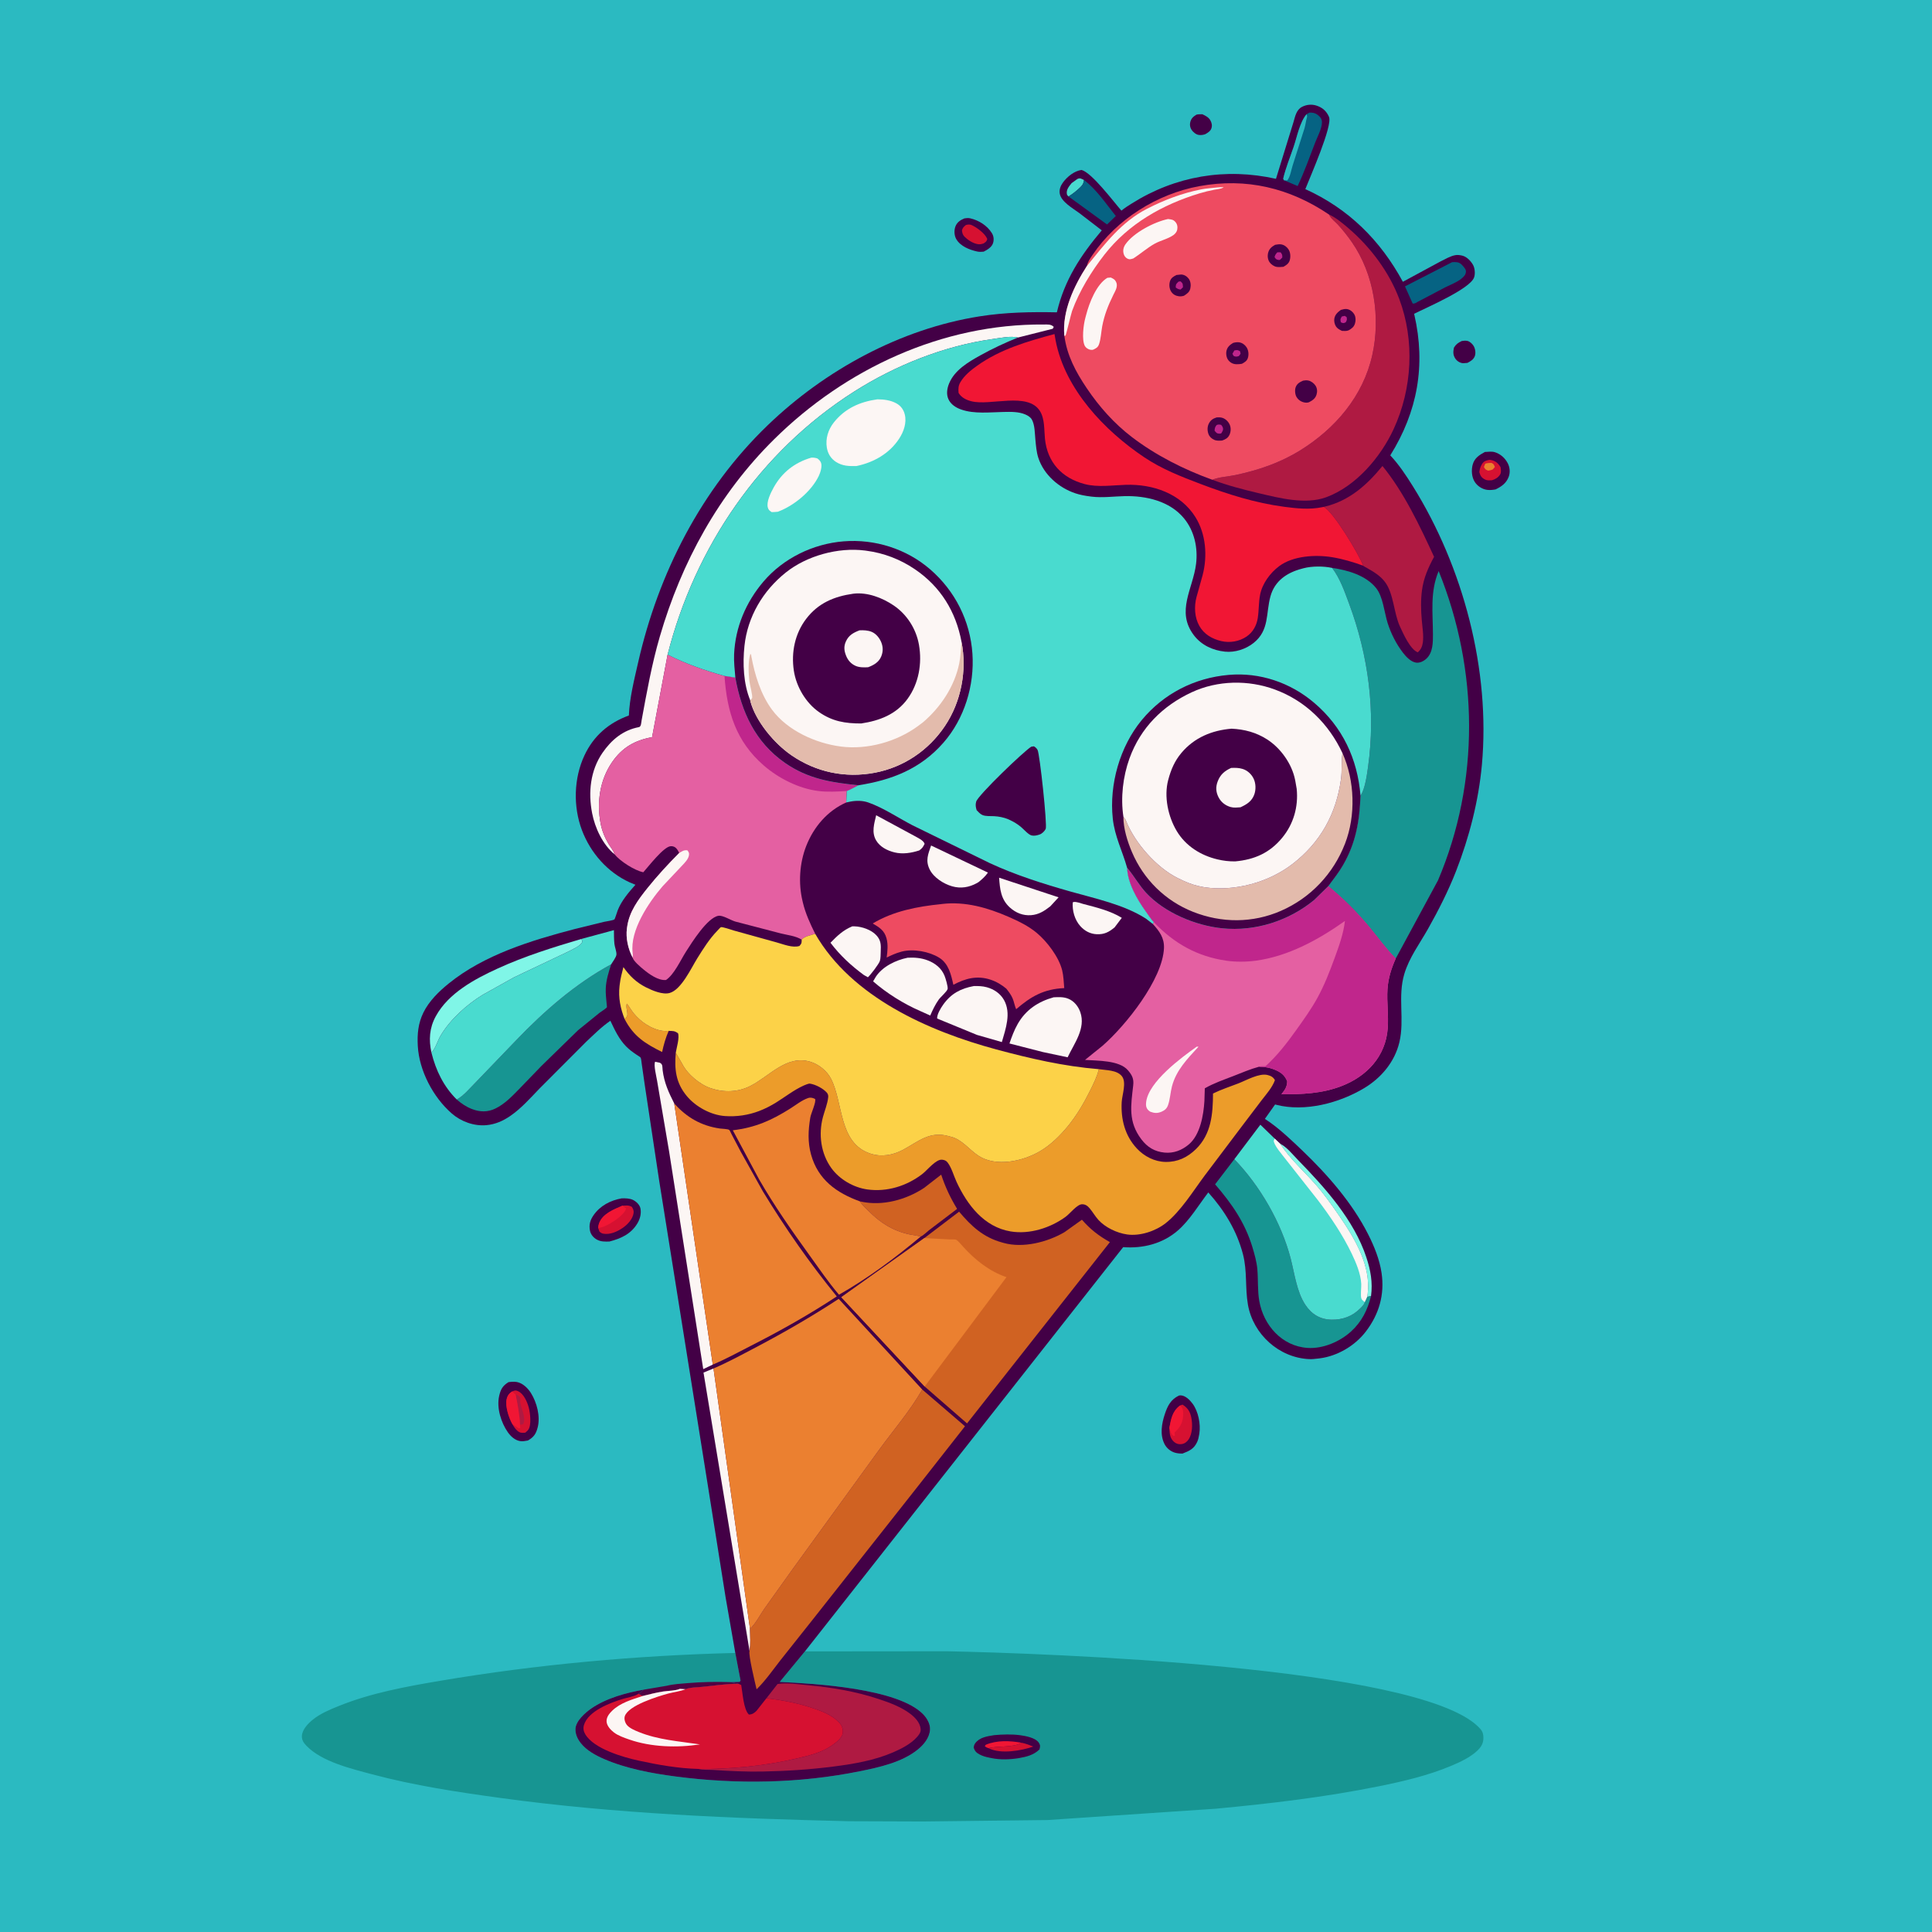 <svg version="1.1" xmlns="http://www.w3.org/2000/svg" style="display: block;" viewBox="0 0 2048 2048" width="1024" height="1024">
<path transform="translate(0,0)" fill="rgb(43,186,193)" d="M -0 -0 L 2048 0 L 2048 2048 L -0 2048 L -0 -0 z"/>
<path transform="translate(0,0)" fill="rgb(67,0,70)" d="M 1268.38 121.5 C 1270.35 121.033 1272.48 121.15 1274.5 121.093 C 1277.71 122.552 1281.19 124.282 1282.99 127.5 C 1284.53 130.255 1285.12 132.964 1284.15 136 C 1283.18 139.041 1280.12 140.893 1277.5 142.298 C 1275.27 143.088 1272.87 143.372 1270.5 142.99 C 1267.66 142.532 1264.54 139.857 1263.03 137.5 C 1261.52 135.134 1261.04 132.331 1261.7 129.609 C 1262.68 125.496 1264.87 123.58 1268.38 121.5 z"/>
<path transform="translate(0,0)" fill="rgb(67,0,70)" d="M 1549.49 361.5 C 1551.68 361.158 1553.28 360.931 1555.5 361.387 C 1558.08 361.919 1560.86 364.574 1562.14 366.781 C 1563.87 369.735 1564.58 374.307 1563.35 377.547 C 1561.96 381.217 1558.8 382.992 1555.5 384.687 L 1551 385.022 C 1547.64 384.841 1544.43 382.777 1542.62 379.995 C 1540.13 376.188 1540.35 372.755 1541.24 368.5 C 1543.52 364.799 1545.63 363.41 1549.49 361.5 z"/>
<path transform="translate(0,0)" fill="rgb(67,0,70)" d="M 1022.29 231.5 C 1024.57 231.145 1026.35 230.937 1028.62 231.464 C 1037.72 233.57 1046.56 239.195 1051.49 247.21 C 1053.4 250.303 1053.75 254.056 1052.72 257.545 C 1051.41 262.007 1046.62 264.778 1042.77 266.755 C 1040.46 266.988 1038.23 267.124 1035.93 266.629 C 1027.74 264.866 1018 261.052 1013.64 253.403 C 1011.51 249.673 1011.26 244.371 1012.68 240.348 C 1014.34 235.662 1017.93 233.349 1022.29 231.5 z"/>
<path transform="translate(0,0)" fill="rgb(214,17,49)" d="M 1023.91 238.5 C 1026.27 237.968 1027.98 237.663 1030.29 238.743 C 1035.75 241.294 1044.36 247.68 1046.56 253.361 C 1045.65 256.324 1045.09 256.34 1042.5 258.145 L 1039.7 258.841 C 1034.68 259.595 1028.47 256.038 1024.76 252.98 C 1021.34 250.153 1020.07 248.485 1019.73 244 C 1020.87 240.979 1021.39 240.57 1023.91 238.5 z"/>
<path transform="translate(0,0)" fill="rgb(67,0,70)" d="M 1574.04 479.09 C 1577.07 478.972 1581.33 478.395 1584.18 479.235 C 1590.47 481.082 1595.36 485.401 1598.35 491.196 C 1600.59 495.515 1601.01 501.03 1599.24 505.594 C 1596.61 512.341 1591.67 515.758 1585.38 518.796 C 1582.42 519.325 1579.51 519.66 1576.5 519.278 C 1571.25 518.614 1566.2 515.337 1563.33 510.901 C 1559.99 505.735 1559.53 498.319 1561.11 492.5 C 1562.99 485.588 1568.16 482.292 1574.04 479.09 z"/>
<path transform="translate(0,0)" fill="rgb(214,17,49)" d="M 1578.45 487.5 C 1579.29 487.482 1579.56 487.442 1580.5 487.623 C 1585.45 488.575 1588.12 491.065 1590.67 495.244 C 1590.99 497.826 1591.6 500.662 1590.17 503 C 1588.14 506.301 1585.07 507.994 1581.5 509.085 C 1579.24 509.201 1576.62 509.471 1574.53 508.45 C 1570.37 506.422 1569.47 504.667 1568.12 500.5 C 1568.57 497.237 1569.26 494.801 1570.98 491.951 C 1572.89 488.799 1575.12 488.268 1578.45 487.5 z"/>
<path transform="translate(0,0)" fill="rgb(235,128,48)" d="M 1574.48 491.5 C 1576.7 490.796 1578.69 490.776 1581 490.66 C 1583.58 491.964 1583.44 492.304 1584.61 495 L 1582.55 497.5 C 1580.84 498.372 1579.38 498.618 1577.5 498.899 C 1574.63 497.693 1574.53 497.699 1573.01 495 L 1574.48 491.5 z"/>
<path transform="translate(0,0)" fill="rgb(67,0,70)" d="M 658.959 1270.31 C 662.646 1270.14 667.655 1270.3 670.988 1271.95 C 674.469 1273.67 678.116 1277.06 678.905 1281 C 679.976 1286.35 678.471 1292.18 675.698 1296.78 C 668.845 1308.17 658.293 1312.89 645.987 1316.07 C 641.203 1316.18 636.976 1316.37 632.674 1314 C 629.14 1312.05 626.251 1308.7 625.421 1304.68 C 624.108 1298.33 625.59 1293.32 629.239 1288.1 C 636.277 1278.03 647.113 1272.45 658.959 1270.31 z"/>
<path transform="translate(0,0)" fill="rgb(214,17,49)" d="M 659.803 1278.09 C 663.831 1277.94 666.122 1277.36 669.729 1279.27 C 671.158 1281.35 672.028 1283.42 671.615 1286 C 670.592 1292.4 665.313 1298.06 660.157 1301.58 C 654.303 1305.58 646.929 1308.97 639.69 1307.78 C 637.821 1307.47 636.832 1306.68 635.413 1305.5 L 634.145 1301.9 C 634.147 1300.24 634.415 1298.57 634.967 1297 C 638.63 1286.59 650.523 1282.11 659.803 1278.09 z"/>
<path transform="translate(0,0)" fill="rgb(241,22,52)" d="M 659.803 1278.09 L 663.683 1281.06 C 662.154 1287.09 651.914 1293.96 646.778 1296.95 C 642.725 1299.32 638.735 1300.96 634.145 1301.9 C 634.147 1300.24 634.415 1298.57 634.967 1297 C 638.63 1286.59 650.523 1282.11 659.803 1278.09 z"/>
<path transform="translate(0,0)" fill="rgb(67,0,70)" d="M 1249.44 1479.5 C 1250.22 1479.28 1250.69 1479.1 1251.56 1479.14 C 1256.71 1479.34 1261.36 1484.15 1264.2 1487.97 C 1270.26 1496.12 1272.9 1509.57 1271.38 1519.51 L 1271.12 1521 C 1270.69 1523.7 1270.18 1526.06 1269.03 1528.57 C 1265.66 1535.92 1260.64 1538.1 1253.53 1540.84 C 1250.91 1540.92 1248.03 1540.63 1245.5 1539.91 C 1240.9 1538.61 1236.68 1535.11 1234.5 1530.88 C 1229.35 1520.92 1231.41 1509.06 1234.81 1498.88 C 1237.7 1490.19 1241.04 1483.66 1249.44 1479.5 z"/>
<path transform="translate(0,0)" fill="rgb(214,17,49)" d="M 1250.95 1489.85 L 1253.51 1488.94 C 1258.89 1492.33 1261.51 1496.18 1262.79 1502.5 C 1264.26 1509.75 1264.18 1519.81 1259.84 1526.03 C 1258.06 1528.59 1255.65 1530.39 1252.51 1530.8 C 1249.47 1531.2 1246.96 1530.54 1244.6 1528.51 C 1240.66 1525.13 1239.9 1520.65 1239.65 1515.71 L 1239.57 1513.5 C 1241.6 1503.89 1242.49 1496.2 1250.95 1489.85 z"/>
<path transform="translate(0,0)" fill="rgb(241,22,52)" d="M 1250.95 1489.85 C 1253.45 1492.15 1254.18 1494.35 1254.24 1497.77 C 1254.38 1506.21 1252.09 1511.78 1246.08 1517.56 L 1245.09 1518.5 L 1245.5 1521.8 L 1243.96 1522.15 C 1241.12 1519.99 1240.58 1516.76 1239.57 1513.5 C 1241.6 1503.89 1242.49 1496.2 1250.95 1489.85 z"/>
<path transform="translate(0,0)" fill="rgb(67,0,70)" d="M 539.023 1465.14 C 541.932 1464.73 545.091 1464.46 548 1465.01 C 554.125 1466.15 559.652 1471.6 562.81 1476.65 C 569.068 1486.66 572.938 1501.34 569.987 1513 C 568.206 1520.04 565.836 1523.38 559.599 1527 C 556.834 1527.48 553.916 1528.11 551.119 1527.59 C 545.778 1526.62 541.369 1522.58 538.348 1518.27 C 531.109 1507.94 526.344 1492.56 529.081 1480 C 530.644 1472.83 532.798 1468.94 539.023 1465.14 z"/>
<path transform="translate(0,0)" fill="rgb(214,17,49)" d="M 543.035 1475 C 545.76 1473.91 546.252 1473.49 549.099 1474.7 C 555.187 1477.31 558.989 1486.27 560.544 1492.27 C 562.058 1498.12 563.532 1510.46 560.054 1515.5 C 559.191 1516.75 557.944 1517.73 556.806 1518.7 C 553.06 1518.97 551.297 1519.17 548.229 1516.5 C 546.272 1514.8 544.453 1512.05 543.256 1509.76 C 539.41 1503.11 535.35 1490.68 537.114 1483.03 C 537.955 1479.38 539.834 1476.89 543.035 1475 z"/>
<path transform="translate(0,0)" fill="rgb(175,26,66)" d="M 546.586 1478.17 C 548.164 1478.87 550.356 1479.31 551.083 1480.95 C 552.015 1483.06 551.222 1484.41 551.516 1486.5 C 552.461 1493.19 557.577 1502.17 554.949 1508.93 L 554.5 1509.75 L 551.237 1510.32 C 550.815 1499.41 548.625 1488.87 546.586 1478.17 z"/>
<path transform="translate(0,0)" fill="rgb(241,22,52)" d="M 543.256 1509.76 C 539.41 1503.11 535.35 1490.68 537.114 1483.03 C 537.955 1479.38 539.834 1476.89 543.035 1475 C 543.672 1475.59 545.916 1478.08 546.586 1478.17 C 548.625 1488.87 550.815 1499.41 551.237 1510.32 L 551.5 1513.63 L 550.054 1514.19 L 543.256 1509.76 z"/>
<path transform="translate(0,0)" fill="rgb(23,149,146)" d="M 853.26 1750.54 L 1004.01 1750.4 C 1106.9 1752.55 1499.94 1766.04 1566.53 1829.94 C 1570.57 1833.82 1572.38 1836.17 1572.46 1841.99 C 1572.53 1847.33 1570.55 1851.29 1566.81 1855.01 C 1559.08 1862.69 1547.98 1867.81 1538 1871.98 C 1513.42 1882.27 1487.41 1888.31 1461.38 1893.57 C 1404.2 1905.12 1346.82 1911.84 1288.83 1917.31 L 1110.18 1929.33 L 978.059 1930.87 L 899.746 1930.59 C 776.632 1927.65 653.154 1922.71 531 1905.98 C 485.036 1899.68 439.113 1892.77 394.23 1880.77 C 372.121 1874.86 341.157 1867.47 324.967 1850.72 C 322.078 1847.73 319.811 1844.62 320.009 1840.27 C 320.327 1833.28 326.694 1826.84 331.788 1822.74 C 339.741 1816.34 349.875 1812.17 359.269 1808.37 C 393.279 1794.63 430.431 1787.83 466.483 1781.73 C 569.585 1764.29 674.93 1754.82 779.444 1752.19 L 785.005 1781.5 L 784 1782.83 L 774.404 1783.12 L 782.837 1784.85 C 769.773 1784.94 757.523 1786.78 744.566 1788.14 C 739.328 1788.69 731.358 1788.61 726.581 1790.65 L 720.753 1790.29 C 715.643 1792.38 708.48 1792.21 702.95 1793.07 C 695.608 1794.22 688.412 1796.05 681.206 1797.84 L 676.919 1795.4 C 679.036 1794.07 680.694 1792.85 682.501 1791.09 C 663.776 1794.36 642.427 1800.17 626.695 1811.13 C 620.308 1815.58 610.479 1824.19 610.03 1832.5 C 609.722 1838.21 612.212 1843.46 615.685 1847.84 C 621.776 1855.52 631.216 1860.69 640.099 1864.55 C 663.961 1874.92 690.946 1879.85 716.616 1883.21 C 781.205 1891.65 847.643 1890.52 911.541 1877.58 C 932.092 1873.42 955.906 1868.21 972.68 1854.76 C 979.167 1849.56 985.249 1842.28 985.87 1833.63 C 986.301 1827.63 982.706 1821.47 978.695 1817.3 C 951.928 1789.49 862.662 1784.63 826.565 1782.9 L 853.26 1750.54 z"/>
<path transform="translate(0,0)" fill="rgb(81,1,67)" d="M 706.814 1786.99 C 713.822 1785.2 721.571 1784.8 728.782 1784.19 C 744.046 1782.87 759.099 1782.61 774.404 1783.12 L 782.837 1784.85 C 769.773 1784.94 757.523 1786.78 744.566 1788.14 C 739.328 1788.69 731.358 1788.61 726.581 1790.65 L 720.753 1790.29 C 715.643 1792.38 708.48 1792.21 702.95 1793.07 C 695.608 1794.22 688.412 1796.05 681.206 1797.84 L 676.919 1795.4 C 679.036 1794.07 680.694 1792.85 682.501 1791.09 L 706.814 1786.99 z"/>
<path transform="translate(0,0)" fill="rgb(67,0,70)" d="M 1053.81 1839.33 C 1062.4 1838.51 1072.65 1838.21 1081.23 1839.37 C 1087.11 1840.17 1097.83 1842.05 1101.3 1847.5 C 1103.01 1850.2 1102.6 1851.53 1101.89 1854.5 C 1095.45 1860.54 1088.46 1862.16 1079.96 1863.71 C 1070.34 1865.21 1060.53 1865.59 1050.94 1863.65 L 1049 1863.25 C 1045.18 1862.49 1041.83 1861.63 1038.35 1859.78 C 1034.91 1857.95 1033.29 1856.18 1032.12 1852.5 C 1032.42 1850.73 1032.66 1849.44 1033.74 1847.96 C 1038.44 1841.54 1046.5 1840.56 1053.81 1839.33 z"/>
<path transform="translate(0,0)" fill="rgb(241,22,52)" d="M 1047.99 1853.09 C 1046.2 1852.68 1045.32 1852.15 1043.89 1851 L 1045.01 1849.5 C 1056.78 1844.59 1070.56 1845.17 1082.9 1847.4 C 1074.02 1852.76 1058.2 1850.43 1047.99 1853.09 z"/>
<path transform="translate(0,0)" fill="rgb(214,17,49)" d="M 1082.9 1847.4 C 1087.32 1848.28 1091.17 1849.74 1095.33 1851.43 C 1082.64 1855.84 1060.76 1859.64 1048.31 1853.28 L 1047.99 1853.09 C 1058.2 1850.43 1074.02 1852.76 1082.9 1847.4 z"/>
<path transform="translate(0,0)" fill="rgb(67,0,70)" d="M 779.444 1752.19 L 769.122 1693 L 750.432 1575.19 L 698.917 1252.61 L 683.32 1149.08 L 680.22 1127.42 C 679.979 1126.01 679.727 1122.31 679.121 1121.18 C 678.743 1120.47 675.303 1118.41 674.588 1117.93 C 670.682 1115.32 667.038 1112.64 663.732 1109.27 C 656.111 1101.49 651.617 1091.78 647.039 1082.05 C 637.736 1088.4 629.393 1096.81 621.196 1104.51 L 571.885 1153.93 C 562.104 1164.06 552.684 1174.83 541.028 1182.88 C 533.326 1188.2 525.134 1191.83 515.755 1192.71 C 502.514 1193.95 488.723 1188.94 478.785 1180.25 C 459.138 1163.07 444.354 1135.01 442.881 1108.77 C 442.178 1096.24 443.242 1084.72 448.824 1073.36 C 454.806 1061.18 465.188 1051.03 475.6 1042.6 C 513.264 1012.1 562.877 996.959 609.069 984.851 L 640.5 977.14 C 643.126 976.528 649.243 975.877 651.374 974.578 C 651.75 974.349 654.445 965.908 654.854 964.849 C 658.657 955.001 666.623 945.68 673.574 937.874 L 667.557 935.379 C 643.97 924.678 625.866 903.957 616.831 879.898 C 607.468 854.962 608.186 825.034 619.516 800.805 C 629.257 779.972 645.306 766.203 666.618 758.457 C 667.409 739.618 672.313 720.469 676.479 702.125 C 697.964 607.515 743.594 518.336 813.759 450.817 C 874.621 392.251 954.626 348.555 1038.55 335.329 C 1065.98 331.007 1092.64 330.538 1120.33 331.08 C 1128.36 296.797 1145.53 270.724 1167.94 244.189 L 1144.18 225.916 C 1137.42 220.856 1124.69 213.91 1123.33 204.956 C 1122.68 200.659 1124.44 196.575 1126.96 193.18 C 1131.44 187.164 1138.9 181.184 1146.5 180.151 C 1157.48 183.153 1180.2 213.52 1188.74 223.278 C 1192.14 220.45 1196.02 218.046 1199.75 215.696 C 1246.16 186.483 1299.25 177.609 1352.58 189.562 L 1371.09 129.594 C 1372.91 123.497 1374.06 116.488 1380.16 113.294 C 1384.87 110.832 1390.44 110.287 1395.5 111.932 C 1401.88 114.008 1406.07 117.687 1408.79 123.856 C 1412.89 133.125 1388.73 187.596 1383.71 200.461 C 1429.47 221.185 1463.34 254.792 1487.1 298.704 L 1527.15 277.054 C 1531.89 274.729 1537.6 271.344 1542.82 270.46 C 1545.2 270.058 1547.7 270.424 1550.03 270.969 C 1554.78 272.084 1559.02 276.559 1561.39 280.635 C 1563.44 284.143 1563.99 290.387 1562.56 294.191 C 1557.95 306.459 1512.57 325.796 1499.03 332.649 L 1499.26 333.654 C 1511.55 387.19 1502.64 436.408 1473.75 482.709 C 1482.9 492.396 1490.72 504.257 1497.75 515.522 C 1551.07 601.006 1580.08 710.31 1570.84 811 C 1567.33 849.207 1557.45 887.553 1543.54 923.261 C 1535.37 944.257 1524.78 965.095 1513.71 984.722 C 1504.91 1000.31 1493.93 1014.91 1488.7 1032.19 C 1481.34 1056.54 1489.14 1080.71 1483.39 1104.89 C 1478.46 1125.59 1464.25 1142.52 1446.25 1153.37 C 1419.87 1169.25 1383.38 1178.94 1352.93 1171.13 L 1351.66 1170.78 L 1340.84 1186.05 L 1346.36 1189.81 C 1358.54 1198.62 1369.75 1209.33 1380.6 1219.7 C 1407.41 1245.34 1433.61 1275.34 1450.4 1308.62 C 1456.84 1321.39 1462.42 1335.19 1464.52 1349.43 C 1467.89 1372.39 1461.86 1393.15 1447.88 1411.44 C 1436.37 1426.51 1417.81 1437.52 1398.93 1439.91 L 1397 1440.13 C 1393.94 1440.5 1390.93 1440.86 1387.84 1440.72 C 1355.91 1439.32 1328.4 1414.49 1322.87 1383.08 C 1319.73 1365.21 1322.28 1347.67 1317.61 1329.63 C 1311.13 1304.63 1297.97 1283.18 1280.84 1264.04 C 1270.73 1277.25 1261.21 1293.35 1248.71 1304.26 C 1232.55 1318.37 1211.67 1323.61 1190.62 1322.03 L 853.26 1750.54 L 826.565 1782.9 C 862.662 1784.63 951.928 1789.49 978.695 1817.3 C 982.706 1821.47 986.301 1827.63 985.87 1833.63 C 985.249 1842.28 979.167 1849.56 972.68 1854.76 C 955.906 1868.21 932.092 1873.42 911.541 1877.58 C 847.643 1890.52 781.205 1891.65 716.616 1883.21 C 690.946 1879.85 663.961 1874.92 640.099 1864.55 C 631.216 1860.69 621.776 1855.52 615.685 1847.84 C 612.212 1843.46 609.722 1838.21 610.03 1832.5 C 610.479 1824.19 620.308 1815.58 626.695 1811.13 C 642.427 1800.17 663.776 1794.36 682.501 1791.09 C 680.694 1792.85 679.036 1794.07 676.919 1795.4 L 681.206 1797.84 C 688.412 1796.05 695.608 1794.22 702.95 1793.07 C 708.48 1792.21 715.643 1792.38 720.753 1790.29 L 726.581 1790.65 C 731.358 1788.61 739.328 1788.69 744.566 1788.14 C 757.523 1786.78 769.773 1784.94 782.837 1784.85 L 774.404 1783.12 L 784 1782.83 L 785.005 1781.5 L 779.444 1752.19 z"/>
<path transform="translate(0,0)" fill="rgb(73,219,207)" d="M 1135.98 194.107 L 1141.99 189.769 C 1145.07 188.24 1146.35 189.564 1149.13 190.864 C 1148.46 194.976 1147.3 196.591 1144.23 199.359 C 1140.52 202.814 1137.05 205.606 1132.69 208.258 C 1131.82 207.346 1131.17 206.979 1130.93 205.661 C 1130.09 201.051 1133.3 197.449 1135.98 194.107 z"/>
<path transform="translate(0,0)" fill="rgb(128,246,231)" d="M 1356.98 1212.38 C 1364.23 1216.02 1370.44 1224.03 1376.16 1229.88 C 1404.71 1259.06 1435.41 1293.46 1448.37 1332.8 C 1452.94 1346.7 1455.25 1359.27 1453.34 1373.95 L 1449.26 1374.69 C 1454.73 1343.38 1436.09 1312.73 1418.96 1287.95 C 1411.31 1276.87 1403.51 1265.79 1394.6 1255.67 C 1382.46 1241.85 1367.67 1228.77 1357.6 1213.37 L 1356.98 1212.38 z"/>
<path transform="translate(0,0)" fill="rgb(236,156,42)" d="M 662.201 1080.41 C 664.534 1077.47 665.426 1077.35 664.971 1073.43 C 664.602 1070.26 663.381 1066.91 664.5 1063.87 C 667.144 1067.15 669.121 1070.89 671.788 1074.17 C 679.124 1083.16 690.752 1091.16 702.5 1092.73 C 704.631 1093.01 706.72 1092.94 708.852 1092.76 C 705.594 1100.09 703.581 1107.35 701.862 1115.17 C 683.861 1106.25 671.655 1098.53 662.201 1080.41 z"/>
<path transform="translate(0,0)" fill="rgb(6,99,131)" d="M 1149.13 190.864 C 1162.51 200.932 1172.36 216.011 1182.81 228.975 L 1173.5 237.968 L 1132.69 208.258 C 1137.05 205.606 1140.52 202.814 1144.23 199.359 C 1147.3 196.591 1148.46 194.976 1149.13 190.864 z"/>
<path transform="translate(0,0)" fill="rgb(252,246,244)" d="M 1137.18 956.5 L 1138.07 956.187 C 1140.93 955.608 1145.37 957.484 1148.26 958.236 C 1161.81 961.755 1177.19 965.505 1189.16 972.947 L 1181.54 983.041 C 1175.51 988.063 1170.61 990.649 1162.62 990.321 C 1155.73 990.039 1149.83 986.882 1145.24 981.792 C 1139.21 975.108 1136.48 965.328 1137.18 956.5 z"/>
<path transform="translate(0,0)" fill="rgb(252,246,244)" d="M 928.777 864.201 L 969.299 886.081 C 972.608 887.977 979.089 890.81 980.105 894.5 C 978.549 897.839 977.449 899.371 974.421 901.5 C 965.987 904.222 956.915 905.699 948.227 903.575 C 940.642 901.721 932.737 897.776 928.68 890.792 C 923.706 882.23 926.677 873.133 928.777 864.201 z"/>
<path transform="translate(0,0)" fill="rgb(6,99,131)" d="M 1539.31 277.918 C 1541.14 277.799 1542.88 277.749 1544.7 278.008 C 1548.25 278.513 1550.63 281.584 1552.64 284.304 C 1553.95 286.08 1554.22 287.35 1553.73 289.474 C 1553.2 291.733 1551.49 293.383 1549.81 294.858 C 1545.04 299.02 1537.47 301.834 1531.75 304.708 L 1502.73 319.996 C 1500.81 321.192 1499.81 321.931 1497.5 321.791 L 1489.35 303.588 L 1539.31 277.918 z"/>
<path transform="translate(0,0)" fill="rgb(252,246,244)" d="M 1059.09 930.405 L 1122.15 951.198 L 1113.33 960.777 C 1107.1 965.64 1101.13 969.532 1092.97 970.133 C 1084.46 970.761 1076.88 967.725 1070.57 962.051 C 1060.91 953.368 1059.97 942.495 1059.09 930.405 z"/>
<path transform="translate(0,0)" fill="rgb(6,99,131)" d="M 1385.01 121.087 L 1388.01 119.37 C 1392.77 119.272 1395.45 120.193 1398.87 123.646 C 1400.69 125.489 1401.35 127.274 1401.32 129.844 C 1401.24 136.431 1396.41 145.209 1394.03 151.416 C 1388.12 166.82 1382.63 182.28 1375.57 197.216 L 1361.04 191.073 L 1360.23 189.419 C 1362.88 178.072 1367.66 166.449 1371.41 155.372 C 1374.98 144.815 1377.77 129.592 1385.01 121.087 z"/>
<path transform="translate(0,0)" fill="rgb(43,186,193)" d="M 1385.01 121.087 C 1385.45 122.512 1385.86 122.973 1385.43 124.419 C 1384.3 128.164 1383.96 132.106 1382.84 135.894 L 1370.2 175.568 C 1368.72 180.244 1367.62 187.794 1364.49 191.319 L 1361.04 191.073 L 1360.23 189.419 C 1362.88 178.072 1367.66 166.449 1371.41 155.372 C 1374.98 144.815 1377.77 129.592 1385.01 121.087 z"/>
<path transform="translate(0,0)" fill="rgb(252,246,244)" d="M 987.007 896.273 L 1047.26 924.977 C 1044.46 929.002 1041.27 931.798 1037.55 934.9 L 1035.68 936.061 C 1027.34 940.65 1018.48 942.167 1009.25 939.515 C 1000.22 936.916 989.783 930.3 985.5 921.686 C 980.83 912.294 983.807 905.425 987.007 896.273 z"/>
<path transform="translate(0,0)" fill="rgb(252,246,244)" d="M 903.42 981.965 L 905.741 981.96 C 913.618 982.168 923.463 985.516 928.945 991.395 C 933.977 996.794 933.914 1001.67 933.592 1008.94 C 933.465 1011.81 933.566 1015.82 932.73 1018.56 C 931.726 1021.84 922.964 1033.28 920 1035.95 L 915.75 1033.56 C 902.127 1023.53 890.591 1012.88 880.338 999.361 C 887.675 991.861 893.619 986.057 903.42 981.965 z"/>
<path transform="translate(0,0)" fill="rgb(252,246,244)" d="M 794.558 1750.09 L 745.742 1454.99 L 756.331 1450.65 L 795.026 1726.7 C 795.093 1734.26 795.877 1742.67 794.558 1750.09 z"/>
<path transform="translate(0,0)" fill="rgb(128,246,231)" d="M 457.349 1115.86 C 454.412 1102.17 455.107 1089.81 461.948 1077.28 C 475.371 1052.7 503.196 1037.81 527.665 1026.62 C 556.309 1013.53 586.104 1004.26 616.241 995.324 C 616.752 996.556 617.703 997.637 617.036 998.939 C 614.888 1003.13 605.701 1006.93 601.5 1009.15 L 544.924 1035.98 L 511.548 1054.61 C 494.636 1065 477.428 1080.49 467.184 1097.61 C 463.554 1103.68 462.17 1110.63 457.349 1115.86 z"/>
<path transform="translate(0,0)" fill="rgb(252,246,244)" d="M 962.099 1015.23 C 969.51 1014.83 976.498 1015.38 983.5 1018.07 C 991.393 1021.09 997.964 1026.31 1001.22 1034.24 C 1002.25 1036.74 1005.15 1046.13 1004.49 1048.45 C 1003.68 1051.24 997.145 1056.71 995.032 1059.7 C 991.301 1064.97 988.66 1070.61 986.089 1076.51 L 975.622 1071.79 C 958.179 1064.26 939.864 1052.81 925.539 1040.28 L 928.302 1035.57 C 935.398 1024.58 949.606 1017.76 962.099 1015.23 z"/>
<path transform="translate(0,0)" fill="rgb(252,246,244)" d="M 1032.34 1045.25 C 1037.08 1045.19 1041.56 1045.26 1046.18 1046.55 C 1053.78 1048.68 1060.46 1053.18 1064.34 1060.17 C 1072.08 1074.14 1066.04 1090.52 1062.02 1104.64 L 1035.63 1097.05 L 993.401 1079.68 C 993.145 1075.26 997.229 1068.62 999.813 1064.98 C 1008.2 1053.19 1018.37 1047.83 1032.34 1045.25 z"/>
<path transform="translate(0,0)" fill="rgb(208,98,34)" d="M 911.431 1273.46 L 912.831 1273.78 C 935.506 1278.68 960.464 1271.86 979.522 1259.26 L 997.705 1245.17 C 1002.1 1258.44 1007.33 1269.51 1014.57 1281.48 L 984.829 1304.07 C 982.901 1305.54 978.231 1310.16 976.17 1310.66 L 963.967 1308.48 C 946.51 1304.68 933.538 1296.46 921.033 1283.98 C 917.575 1280.52 914.097 1277.61 911.431 1273.46 z"/>
<path transform="translate(0,0)" fill="rgb(252,246,244)" d="M 1116.88 1057.18 C 1122.25 1056.92 1127.44 1056.64 1132.53 1058.73 C 1138.66 1061.25 1143.06 1066.81 1145.18 1072.96 C 1151.13 1090.2 1138.7 1106.07 1131.73 1120.77 L 1105.43 1115.2 L 1070.06 1106.12 C 1072.52 1098.98 1075.1 1091.95 1078.86 1085.36 C 1087.43 1070.39 1100.51 1061.74 1116.88 1057.18 z"/>
<path transform="translate(0,0)" fill="rgb(252,246,244)" d="M 755.585 1446.53 L 745.46 1451.34 L 709.304 1220.72 L 696.527 1145.55 C 695.843 1141.23 692.67 1128.94 694.466 1125.5 L 699.305 1126.5 C 702.817 1128.01 702.011 1131.12 702.427 1134.48 C 704.073 1147.76 708.774 1157.97 714.735 1169.75 L 755.585 1446.53 z"/>
<path transform="translate(0,0)" fill="rgb(23,149,146)" d="M 484.166 1165.54 C 491.547 1161.55 498.009 1153.58 503.943 1147.64 L 547.47 1102.39 C 577.02 1071.58 610.186 1042.62 647.875 1022.2 C 645.16 1030.65 642.525 1038.84 642.138 1047.79 C 641.911 1053.04 642.577 1058.44 643.03 1063.67 C 643.071 1064.15 643.475 1067.49 643.391 1067.66 C 642.82 1068.83 636.847 1072.61 635.554 1073.6 L 612.839 1092.01 L 573.973 1129.91 L 550.236 1154.5 C 542.638 1162.26 535.042 1170.27 525.142 1175.09 C 516.979 1179.07 508.898 1178.88 500.5 1175.71 C 494.145 1173.3 489.315 1169.93 484.166 1165.54 z"/>
<path transform="translate(0,0)" fill="rgb(175,26,66)" d="M 812.467 1800.18 L 824.251 1785.12 C 834.453 1783.63 844.806 1785.29 855 1786.24 C 881.86 1788.76 905.998 1792.66 931.724 1801.15 C 943.002 1804.86 954.993 1809.32 964.575 1816.44 C 969.86 1820.36 975.36 1826.02 975.947 1832.93 C 976.241 1836.39 974.004 1839.18 971.805 1841.61 C 965.319 1848.77 955.49 1853.76 946.775 1857.53 C 927.052 1866.08 905.204 1869.81 883.992 1872.54 C 858.82 1875.78 833.682 1877.39 808.312 1877.89 C 790.607 1878.24 773.274 1877.32 755.611 1876.2 C 750.675 1875.89 745.258 1876.37 740.464 1875.14 C 775.027 1875.49 811.415 1871.83 845.091 1863.92 C 857.463 1861.01 870.533 1857.95 881.172 1850.68 C 885.588 1847.66 892.602 1842.76 893.37 1837 C 893.773 1833.97 893.038 1830.44 891.177 1828 C 884.754 1819.57 874.226 1815.12 864.5 1811.68 C 847.308 1805.59 830.516 1802.41 812.467 1800.18 z"/>
<path transform="translate(0,0)" fill="rgb(23,149,146)" d="M 1453.34 1373.95 C 1449.61 1388.66 1443.58 1401 1432.21 1411.38 C 1420.29 1422.26 1402.35 1429.95 1386.08 1428.85 C 1358.89 1427.02 1339.4 1404.89 1334.88 1379.07 C 1332.97 1368.18 1333.79 1356.55 1332.84 1345.5 C 1332.16 1337.7 1329.91 1329.64 1327.65 1322.16 C 1319.68 1295.86 1305.85 1276.09 1288.06 1255.41 L 1308.44 1228.82 C 1335.61 1256.88 1358.21 1295.94 1368.12 1333.91 C 1372.31 1349.96 1374.47 1369.18 1383.74 1383.17 C 1390.34 1393.14 1399.43 1398.7 1411.5 1398.91 C 1423.31 1399.11 1433.83 1395.29 1442.09 1386.74 C 1444.04 1384.73 1446.08 1383.06 1446.7 1380.31 L 1449.26 1374.69 L 1453.34 1373.95 z"/>
<path transform="translate(0,0)" fill="rgb(175,26,66)" d="M 1403.19 537.301 L 1404.32 537.041 C 1430.33 530.831 1449.02 514.135 1465.46 493.976 C 1488.27 521.846 1505.14 557.655 1520.18 590.264 C 1514 601.644 1509.08 612.724 1507.37 625.656 C 1505.94 636.54 1506.23 646.697 1507.16 657.594 C 1507.8 665.055 1509.31 673.746 1508.25 681.15 C 1507.63 685.459 1506.14 688.592 1502.94 691.5 C 1494.9 688.499 1487.41 671.532 1484.02 664.161 C 1477.31 649.589 1477.47 629.078 1467.98 616.708 C 1462.96 610.165 1456.19 606.164 1449.15 602.159 C 1448.5 601.788 1445.08 600.044 1445.02 599.636 C 1440.5 587.448 1413.06 541.9 1403.19 537.301 z"/>
<path transform="translate(0,0)" fill="rgb(252,246,244)" d="M 651.42 905.577 C 638.873 895.306 630.714 877.658 627.671 862 C 623.397 840.015 625.744 816.814 638.658 798.023 C 648.117 784.258 660.564 773.878 677.336 770.771 C 679.72 770.329 679.741 765.71 680.13 763.601 C 685.615 733.809 690.916 704.043 699.4 674.906 C 722.453 595.738 761.823 523.773 820.597 465.663 C 896.236 390.878 999.036 343.098 1106.49 343.991 C 1110.55 344.025 1114.11 343.518 1117.03 346.5 L 1115.97 348.5 L 1079.18 357.779 C 1070.87 355.95 1061.11 358.161 1052.74 359.323 C 1000.97 366.508 949.127 387.269 905.132 415.281 C 805.54 478.691 736.663 579.992 707.686 693.931 L 691.229 781.415 C 672.806 784.828 659.612 792.311 648.827 807.939 C 635.83 826.774 632.452 850.476 636.638 872.758 C 638.095 880.518 641.033 887.734 645.035 894.527 C 647.01 897.879 650.651 901.916 651.42 905.577 z"/>
<path transform="translate(0,0)" fill="rgb(73,219,207)" d="M 616.241 995.324 L 650.792 985.984 C 650.851 990.789 650.799 995.721 651.3 1000.5 C 651.657 1003.9 653.689 1008.71 653.446 1011.92 C 653.238 1014.65 649.351 1019.73 647.875 1022.2 C 610.186 1042.62 577.02 1071.58 547.47 1102.39 L 503.943 1147.64 C 498.009 1153.58 491.547 1161.55 484.166 1165.54 C 470.195 1151.64 462.098 1134.85 457.349 1115.86 C 462.17 1110.63 463.554 1103.68 467.184 1097.61 C 477.428 1080.49 494.636 1065 511.548 1054.61 L 544.924 1035.98 L 601.5 1009.15 C 605.701 1006.93 614.888 1003.13 617.036 998.939 C 617.703 997.637 616.752 996.556 616.241 995.324 z"/>
<path transform="translate(0,0)" fill="rgb(238,75,97)" d="M 997.599 958.404 L 998.685 958.238 C 1023.2 955.389 1046.82 962.152 1068.98 971.822 C 1079.51 976.419 1089.94 981.414 1098.84 988.788 C 1109.89 997.941 1122.36 1014.33 1125.91 1028.45 C 1127.41 1034.43 1127.59 1041.27 1128.14 1047.43 C 1106.77 1048.36 1093.01 1056.1 1077.16 1069.81 C 1075.52 1066.15 1074.99 1062.04 1073.4 1058.32 C 1071.77 1054.48 1069.28 1051.26 1066.73 1048.01 C 1061.57 1043.77 1056.32 1040.58 1049.95 1038.49 C 1035.64 1033.77 1023.36 1037.16 1010.6 1043.91 C 1008.2 1033.14 1005.62 1021.43 995.5 1015.16 C 984.95 1008.62 968.231 1005.57 956.154 1008.65 L 955 1008.97 C 949.6 1010.42 944.901 1012.59 939.907 1015.03 C 940.782 1008.17 941.559 1001.57 939.758 994.747 C 937.535 986.328 932.178 983.102 925.16 978.908 C 946.953 965.776 972.636 960.902 997.599 958.404 z"/>
<path transform="translate(0,0)" fill="rgb(73,219,207)" d="M 1308.44 1228.82 L 1336.03 1192.23 L 1351.23 1206.97 L 1356.98 1212.38 L 1357.6 1213.37 C 1367.67 1228.77 1382.46 1241.85 1394.6 1255.67 C 1403.51 1265.79 1411.31 1276.87 1418.96 1287.95 C 1436.09 1312.73 1454.73 1343.38 1449.26 1374.69 L 1446.7 1380.31 C 1446.08 1383.06 1444.04 1384.73 1442.09 1386.74 C 1433.83 1395.29 1423.31 1399.11 1411.5 1398.91 C 1399.43 1398.7 1390.34 1393.14 1383.74 1383.17 C 1374.47 1369.18 1372.31 1349.96 1368.12 1333.91 C 1358.21 1295.94 1335.61 1256.88 1308.44 1228.82 z"/>
<path transform="translate(0,0)" fill="rgb(252,246,244)" d="M 1351.23 1206.97 L 1356.98 1212.38 L 1357.6 1213.37 C 1367.67 1228.77 1382.46 1241.85 1394.6 1255.67 C 1403.51 1265.79 1411.31 1276.87 1418.96 1287.95 C 1436.09 1312.73 1454.73 1343.38 1449.26 1374.69 L 1446.7 1380.31 C 1445.59 1379.47 1443.61 1377.89 1443.12 1376.5 C 1442 1373.38 1443.16 1364.85 1442.97 1361 C 1442.42 1350.16 1437.56 1338.73 1432.95 1329.06 C 1423.44 1309.16 1410.26 1289.64 1396.94 1272.11 L 1361.45 1227.06 C 1357.94 1222.41 1352.47 1216.35 1350.52 1210.86 C 1349.84 1208.94 1350.43 1208.74 1351.23 1206.97 z"/>
<path transform="translate(0,0)" fill="rgb(175,26,66)" d="M 1408.83 227.427 C 1416.52 230.9 1423.32 236.723 1429.69 242.186 C 1452.79 261.983 1472.55 288.365 1483.27 316.934 C 1499.85 361.117 1497.02 412.131 1477.36 454.76 C 1463.57 484.65 1437.3 515.617 1405.65 527.147 C 1383.92 535.067 1356.51 528.036 1334.69 522.894 C 1317.93 518.947 1301.26 514.632 1285.13 508.573 C 1292.2 505.601 1301.82 505.237 1309.42 503.611 C 1334 498.356 1356.69 490.747 1378.19 477.436 C 1415.48 454.343 1444.92 419.943 1454.65 376.5 C 1463.62 336.501 1456.64 290.622 1432.99 256.613 C 1428.45 250.072 1423.44 243.831 1418.07 237.939 C 1415.36 234.956 1411.89 232.679 1409.81 229.178 L 1408.83 227.427 z"/>
<path transform="translate(0,0)" fill="rgb(235,128,48)" d="M 976.17 1310.66 C 949.44 1333.13 919.747 1355.18 889.362 1372.46 C 878.029 1359.1 867.9 1344.25 857.651 1330.03 C 838.917 1304.04 820.736 1278.08 804.733 1250.27 L 776.804 1198.15 C 800.787 1195.24 817.751 1187.72 838.045 1174.89 C 843.775 1171.27 850.056 1166.21 856.5 1164.02 C 859.395 1163.04 861.381 1163.73 864.018 1164.93 C 865.415 1168.3 859.732 1179.93 858.936 1184.71 C 856.722 1198.03 856.108 1210.75 859.753 1223.9 C 867.092 1250.38 886.654 1264.52 911.431 1273.46 C 914.097 1277.61 917.575 1280.52 921.033 1283.98 C 933.538 1296.46 946.51 1304.68 963.967 1308.48 L 976.17 1310.66 z"/>
<path transform="translate(0,0)" fill="rgb(214,17,49)" d="M 782.837 1784.85 L 785.716 1786.2 C 787.166 1794.05 788.113 1812.01 793.841 1817.5 C 797.308 1817.42 799.515 1816 801.995 1813.49 L 812.467 1800.18 C 830.516 1802.41 847.308 1805.59 864.5 1811.68 C 874.226 1815.12 884.754 1819.57 891.177 1828 C 893.038 1830.44 893.773 1833.97 893.37 1837 C 892.602 1842.76 885.588 1847.66 881.172 1850.68 C 870.533 1857.95 857.463 1861.01 845.091 1863.92 C 811.415 1871.83 775.027 1875.49 740.464 1875.14 C 719.194 1874.61 697.968 1870.87 677.223 1866.37 C 660.336 1862.71 629.621 1853.82 620.465 1838.45 C 618.651 1835.41 617.995 1832.27 618.975 1828.8 C 623.238 1813.75 647.116 1804.89 660.459 1800.86 C 665.185 1799.43 671.474 1798.57 675.674 1796.16 L 676.919 1795.4 L 681.206 1797.84 C 688.412 1796.05 695.608 1794.22 702.95 1793.07 C 708.48 1792.21 715.643 1792.38 720.753 1790.29 L 726.581 1790.65 C 731.358 1788.61 739.328 1788.69 744.566 1788.14 C 757.523 1786.78 769.773 1784.94 782.837 1784.85 z"/>
<path transform="translate(0,0)" fill="rgb(252,246,244)" d="M 720.753 1790.29 L 726.581 1790.65 C 721.122 1792.94 714.403 1793.62 708.609 1795.18 C 697.87 1798.06 666.031 1807.7 662.313 1819.26 C 661.357 1822.23 662.64 1826.21 664.5 1828.52 C 667.23 1831.9 672.992 1834.32 677 1835.95 C 697.693 1844.38 720.137 1845.84 741.999 1849.13 C 717.978 1852.87 690.066 1852.04 666.994 1843.95 C 661.727 1842.11 655.378 1839.94 650.919 1836.57 C 647.441 1833.94 643.315 1829.6 643.005 1825 C 642.697 1820.43 645.693 1816.6 648.764 1813.59 C 657.473 1805.04 669.904 1801.57 681.206 1797.84 C 688.412 1796.05 695.608 1794.22 702.95 1793.07 C 708.48 1792.21 715.643 1792.38 720.753 1790.29 z"/>
<path transform="translate(0,0)" fill="rgb(208,98,34)" d="M 977.644 1472.98 L 1022.92 1511.91 L 971.345 1577.63 L 862.526 1715.55 L 827.05 1760.24 C 819.078 1770.47 811.322 1781.68 802.016 1790.73 C 800.582 1784.49 793.058 1753.82 794.558 1750.09 C 795.877 1742.67 795.093 1734.26 795.026 1726.7 C 801.035 1721.2 805.612 1711.98 810.314 1705.24 L 840.208 1663.36 L 931.558 1537.33 C 946.813 1516.35 964.835 1495.48 977.644 1472.98 z"/>
<path transform="translate(0,0)" fill="rgb(235,128,48)" d="M 714.735 1169.75 C 727.927 1184.53 743.326 1193.43 763.145 1196.28 C 765.152 1196.57 771.608 1196.7 773.032 1197.77 C 773.615 1198.21 775.17 1201.73 775.604 1202.54 L 785.164 1220.75 L 808.676 1262.91 C 832.241 1301.71 858.351 1339.06 887.035 1374.26 C 857.656 1393.56 827.592 1410.5 796.295 1426.44 C 782.868 1433.28 769.468 1440.68 755.585 1446.53 L 714.735 1169.75 z"/>
<path transform="translate(0,0)" fill="rgb(241,22,52)" d="M 1445.02 599.636 C 1434.36 595.768 1423.33 592.496 1412.13 590.654 C 1394.57 587.766 1370.74 589.117 1356 600.117 C 1346.38 607.301 1338.01 618.662 1335.72 630.604 C 1334.17 638.667 1334.55 647.14 1333.26 655.275 C 1332.02 663.143 1328.08 670.252 1321.39 674.779 C 1313.59 680.063 1303.64 681.699 1294.53 679.552 C 1284.93 677.291 1276.43 672.404 1271.43 663.632 C 1266.25 654.539 1265.7 642.891 1268.36 632.873 L 1274.85 609.631 C 1280.06 589.429 1278.45 566.226 1267.22 548.188 C 1251.52 522.962 1221.96 513.051 1193.5 513.912 C 1179.3 514.341 1163.7 516.807 1149.81 513.14 C 1125.56 506.733 1110.23 490.117 1107.69 465 C 1106.74 455.548 1107.59 444.155 1102.42 435.798 C 1089.6 415.076 1049.62 430.545 1029.67 425.339 C 1024.19 423.91 1019.09 421.485 1016.14 416.5 C 1015.79 412.183 1015.79 409.063 1018 405.233 C 1022.22 397.95 1029.32 392.299 1036.07 387.5 C 1060.45 370.169 1089.32 361.768 1117.81 354.112 L 1119.01 361 C 1128.9 412.513 1170.77 456.503 1213.03 484.797 C 1231.61 497.231 1251.62 505.041 1272.38 512.925 C 1301.49 523.983 1330.53 533.169 1361.5 537.263 C 1374.8 539.021 1388.24 540.396 1401.51 537.657 L 1403.19 537.301 C 1413.06 541.9 1440.5 587.448 1445.02 599.636 z"/>
<path transform="translate(0,0)" fill="rgb(208,98,34)" d="M 979.877 1312.41 L 1016.69 1284.42 C 1029.58 1299.75 1042.2 1311.49 1062 1317.02 L 1063.85 1317.55 C 1084.5 1323.35 1110.32 1316.73 1128.33 1306.19 L 1146.89 1292.95 C 1155.91 1303.31 1164.66 1309.98 1176.54 1316.7 L 1025.1 1508.87 L 980.2 1469.76 L 891.809 1375.09 L 979.877 1312.41 z"/>
<path transform="translate(0,0)" fill="rgb(235,128,48)" d="M 980.2 1469.76 L 891.809 1375.09 L 979.877 1312.41 L 1005.99 1313.81 C 1007.47 1313.88 1012.4 1313.62 1013.53 1314.18 C 1015.47 1315.13 1019.34 1319.75 1020.91 1321.5 C 1033.48 1335.47 1048.9 1347.77 1066.89 1353.84 L 980.2 1469.76 z"/>
<path transform="translate(0,0)" fill="rgb(23,149,146)" d="M 1412.08 602.005 C 1428.56 604.331 1448.06 609.932 1458.83 623.5 C 1466.1 632.663 1467.44 649.402 1471 660.601 C 1474.54 671.717 1480.07 682.621 1487.19 691.887 C 1490.43 696.106 1495.37 701.444 1500.89 702.375 C 1504.98 703.063 1509.24 700.83 1512.13 698.131 C 1518.96 691.754 1519.01 681.082 1518.98 672.449 C 1518.9 649.38 1515.77 627.325 1525.04 605.357 C 1567.55 710.308 1568.76 828.79 1524.34 933.236 L 1479.54 1016.07 C 1469.35 1005.79 1460.74 993.695 1451.5 982.563 C 1438.51 966.914 1423.8 952.222 1408.04 939.361 C 1413.42 932.105 1419.17 924.891 1423.68 917.063 C 1437.38 893.309 1441.18 870.365 1442.19 843.349 C 1446.95 836.857 1449.06 821.089 1450.19 812.959 C 1458.4 754.228 1450.65 695.083 1429.99 639.652 C 1425.11 626.538 1420.57 613.269 1412.08 602.005 z"/>
<path transform="translate(0,0)" fill="rgb(236,156,42)" d="M 1164.84 1133.36 C 1172.56 1134.57 1183.88 1134.17 1189.19 1140.75 C 1194.46 1147.28 1189.46 1160.58 1189.05 1168.24 C 1188.06 1186.36 1192.44 1203.84 1205.04 1217.36 C 1212.87 1225.78 1223.88 1231.48 1235.5 1231.68 C 1248.34 1231.92 1258.83 1226.86 1267.87 1217.99 C 1284.08 1202.07 1285.74 1180.65 1285.84 1159.16 C 1294.49 1154.93 1303.82 1151.89 1312.8 1148.42 C 1321.23 1145.16 1334.81 1137.27 1343.74 1139.57 C 1347.28 1140.48 1349.65 1141.74 1351.47 1145 C 1348.74 1152.7 1342.36 1159.85 1337.39 1166.29 L 1316.5 1193.82 L 1276.94 1246.25 C 1264.81 1262.5 1251.55 1284.2 1235.5 1296.74 C 1224.74 1305.14 1208.35 1310.52 1194.74 1308.57 C 1183.91 1307.02 1171.67 1301.19 1164.36 1293.15 C 1160.92 1289.37 1158.44 1284.86 1155.17 1280.97 C 1152.93 1278.32 1150.64 1276.53 1147 1276.57 C 1141.74 1276.64 1134.41 1286.31 1129.77 1289.73 C 1113.61 1301.65 1091.35 1308.72 1071.28 1305.36 C 1043.11 1300.66 1025.29 1277.19 1014 1252.87 C 1011.01 1246.43 1008.78 1237.88 1004.49 1232.28 C 1002.96 1230.28 1001.22 1229.66 998.823 1229.34 C 992.26 1228.47 982.999 1240.43 977.722 1244.49 C 961.166 1257.23 940.247 1263.76 919.452 1260.87 C 904.79 1258.82 889.983 1250.27 881.285 1238.25 C 870.055 1222.73 867.473 1202.29 872.364 1184.06 C 874.182 1177.28 877.244 1170.04 877.932 1163.07 C 878.112 1161.23 877.671 1159.56 876.451 1158.2 C 872.501 1153.77 864.597 1149.61 858.591 1148.7 C 857.115 1148.47 853.234 1150.15 851.896 1150.75 C 841.596 1155.39 832.312 1162.74 822.736 1168.69 C 817.105 1172.19 811.028 1175.31 804.832 1177.68 C 793.164 1182.13 780.855 1183.96 768.39 1183.06 C 753.532 1181.99 737.476 1173.23 728.06 1161.89 C 716.356 1147.81 714.805 1133.49 716.35 1115.95 L 722.998 1127.41 C 728.546 1138.65 741.843 1149.69 753.562 1153.6 C 767.432 1158.23 782.154 1157.85 795.275 1151.23 C 815.639 1140.97 833.513 1118.03 858.775 1125.42 C 867.799 1128.05 876.609 1135.13 880.906 1143.5 C 894.114 1169.23 888.785 1211.47 922.455 1222.8 C 934.114 1226.72 946.522 1224.6 957.244 1218.84 C 973.583 1210.06 985.415 1198.6 1005.82 1204.41 L 1007 1204.76 L 1008.08 1205.01 C 1019.58 1207.83 1027.57 1218.8 1037.13 1225.1 C 1055.91 1237.46 1084.56 1230.88 1102.45 1220.35 C 1113.73 1213.71 1123.55 1204.04 1131.82 1193.98 C 1141.38 1182.34 1148.75 1169.72 1155.47 1156.27 C 1159.07 1149.04 1162.96 1141.23 1164.84 1133.36 z"/>
<path transform="translate(0,0)" fill="rgb(235,128,48)" d="M 756.331 1450.65 C 771.903 1443.98 786.929 1435.75 801.918 1427.87 C 831.913 1412.09 860.705 1395.42 889.051 1376.86 L 977.644 1472.98 C 964.835 1495.48 946.813 1516.35 931.558 1537.33 L 840.208 1663.36 L 810.314 1705.24 C 805.612 1711.98 801.035 1721.2 795.026 1726.7 L 756.331 1450.65 z"/>
<path transform="translate(0,0)" fill="rgb(228,96,162)" d="M 707.686 693.931 C 727.111 703.731 747.117 710.655 767.994 716.525 L 779.507 718.275 C 786 754.789 800.724 786.855 832.057 808.634 C 856.559 825.664 880.953 829.436 909.969 832.421 C 905.948 834.456 901.828 836.935 897.625 838.521 L 897.041 850.656 C 877.056 859.489 862.517 876.65 854.595 896.856 C 847.533 914.869 846.196 936.199 850.675 955 L 851.11 956.866 C 853.903 968.519 858.853 979.216 864.155 989.899 C 859.799 991.258 852.689 992.528 849.809 996.07 C 843.708 992.125 834.663 991.235 827.568 989.441 L 779.377 976.861 C 774.462 975.432 766.217 970.021 761.582 970.777 C 749.849 972.691 733.312 999.188 727.176 1008.8 C 721.469 1017.75 714.666 1033.02 706 1038.83 C 697.789 1039.63 688.156 1032.64 682.095 1027.63 C 679.169 1025.21 671.543 1018.87 670.693 1015.26 C 665.85 1006.03 663.196 994.549 664.566 984.139 L 664.807 982.5 C 667.09 966.292 676.381 953.888 686.327 941.458 C 696.918 928.224 708.034 916.212 719.974 904.207 C 719.112 902.366 717.696 899.775 716.061 898.5 C 714.628 897.383 712.68 896.842 710.909 897 C 703.312 897.678 687.431 918.539 681.927 924.629 C 672.589 922.728 657.378 912.941 651.42 905.577 C 650.651 901.916 647.01 897.879 645.035 894.527 C 641.033 887.734 638.095 880.518 636.638 872.758 C 632.452 850.476 635.83 826.774 648.827 807.939 C 659.612 792.311 672.806 784.828 691.229 781.415 L 707.686 693.931 z"/>
<path transform="translate(0,0)" fill="rgb(252,246,244)" d="M 719.974 904.207 C 723.451 902.239 724.588 900.996 728.641 901.366 C 729.939 903.172 730.6 903.767 730.397 906.125 C 730.008 910.636 725.423 915.034 722.478 918.143 L 702.263 939.606 C 687.684 956.557 667.541 986.339 670.646 1010.02 C 670.867 1011.71 670.823 1013.58 670.693 1015.26 C 665.85 1006.03 663.196 994.549 664.566 984.139 L 664.807 982.5 C 667.09 966.292 676.381 953.888 686.327 941.458 C 696.918 928.224 708.034 916.212 719.974 904.207 z"/>
<path transform="translate(0,0)" fill="rgb(192,38,140)" d="M 767.994 716.525 L 779.507 718.275 C 786 754.789 800.724 786.855 832.057 808.634 C 856.559 825.664 880.953 829.436 909.969 832.421 C 905.948 834.456 901.828 836.935 897.625 838.521 C 887.729 839.1 876.864 839.752 866.997 838.446 C 846.485 835.731 825.316 825.036 809.781 811.58 C 780.089 785.859 770.629 754.424 767.994 716.525 z"/>
<path transform="translate(0,0)" fill="rgb(228,96,162)" d="M 1194.75 919.783 L 1195.29 920.419 C 1202.26 928.787 1207.47 938.299 1214.96 946.405 C 1234.51 967.529 1267.28 981.14 1295.65 984.029 C 1330.47 987.576 1365.9 976.242 1392.92 954.143 L 1408.04 939.361 C 1423.8 952.222 1438.51 966.914 1451.5 982.563 C 1460.74 993.695 1469.35 1005.79 1479.54 1016.07 C 1474.9 1026.42 1471.5 1037.16 1470.79 1048.56 C 1469.93 1062.42 1472.08 1076.41 1471.04 1090.19 C 1468.81 1119.92 1448.81 1141.05 1421.85 1151.36 C 1401.19 1159.27 1380.24 1160.07 1358.38 1159.91 L 1359 1159.14 C 1362.38 1154.91 1364.34 1151.82 1364.5 1146.3 C 1362.31 1140.6 1358.69 1137.26 1353.14 1134.73 C 1346.77 1131.83 1341.53 1130.94 1334.62 1130.77 C 1325.23 1133.28 1316.26 1137.22 1307.2 1140.73 C 1297.04 1144.66 1286.62 1148.21 1277.15 1153.66 L 1276.72 1167.1 C 1275.86 1182 1272.26 1203.05 1260.14 1213.19 C 1252.79 1219.35 1244.1 1222.74 1234.48 1221.8 C 1224 1220.78 1216.31 1216.16 1209.95 1207.79 C 1195.66 1188.99 1198.84 1171.93 1201.25 1150.5 C 1202.02 1143.63 1200.17 1139.78 1195.63 1134.5 C 1186.4 1123.77 1163.35 1124.53 1150.17 1123.54 L 1168.61 1108.67 C 1193.21 1087.24 1232.43 1038.25 1233.86 1005.08 C 1234.33 994.225 1228.95 986.973 1222 979.406 L 1223.12 977.564 C 1219.98 974.327 1217.3 969.999 1214.66 966.319 C 1205.35 953.328 1195.32 936.119 1194.75 919.783 z"/>
<path transform="translate(0,0)" fill="rgb(252,246,244)" d="M 1268.59 1109.5 L 1270.49 1109.53 C 1258.76 1122.26 1246.81 1134.41 1242.32 1151.63 C 1240.63 1158.09 1240.38 1165.21 1238.18 1171.46 C 1236.93 1175.01 1234.72 1176.99 1231.32 1178.44 C 1226.97 1180.29 1223.8 1180.09 1219.44 1178.5 C 1218.52 1177.9 1218.02 1177.62 1217.2 1176.79 C 1214.72 1174.29 1214.56 1171.33 1214.99 1168 C 1217.79 1146.54 1252.07 1121.2 1268.59 1109.5 z"/>
<path transform="translate(0,0)" fill="rgb(192,38,140)" d="M 1194.75 919.783 L 1195.29 920.419 C 1202.26 928.787 1207.47 938.299 1214.96 946.405 C 1234.51 967.529 1267.28 981.14 1295.65 984.029 C 1330.47 987.576 1365.9 976.242 1392.92 954.143 L 1408.04 939.361 C 1423.8 952.222 1438.51 966.914 1451.5 982.563 C 1460.74 993.695 1469.35 1005.79 1479.54 1016.07 C 1474.9 1026.42 1471.5 1037.16 1470.79 1048.56 C 1469.93 1062.42 1472.08 1076.41 1471.04 1090.19 C 1468.81 1119.92 1448.81 1141.05 1421.85 1151.36 C 1401.19 1159.27 1380.24 1160.07 1358.38 1159.91 L 1359 1159.14 C 1362.38 1154.91 1364.34 1151.82 1364.5 1146.3 C 1362.31 1140.6 1358.69 1137.26 1353.14 1134.73 C 1346.77 1131.83 1341.53 1130.94 1334.62 1130.77 C 1336.93 1130.05 1339.12 1130.17 1341.5 1130.21 C 1353.96 1118.99 1364.34 1105.56 1374.03 1091.95 C 1381.87 1080.94 1389.7 1070.1 1396.27 1058.24 C 1403.87 1044.51 1409.51 1029.91 1414.88 1015.2 C 1419.54 1002.42 1424.11 989.859 1425.67 976.29 C 1397.44 996.239 1365.63 1013.71 1331.01 1018.4 C 1321.4 1019.7 1309.74 1019.8 1300.15 1018.41 C 1269.12 1013.93 1244.68 1000.18 1223.12 977.564 C 1219.98 974.327 1217.3 969.999 1214.66 966.319 C 1205.35 953.328 1195.32 936.119 1194.75 919.783 z"/>
<path transform="translate(0,0)" fill="rgb(252,210,72)" d="M 662.201 1080.41 C 657.715 1069.19 655.345 1057.6 656.713 1045.47 L 656.946 1043.5 C 657.651 1037.26 659.295 1031.24 660.825 1025.16 C 667.347 1034.56 674.754 1041.62 685.055 1046.76 C 691.748 1050.11 702.46 1054.63 709.803 1052.61 C 722.196 1049.2 732.638 1026.29 739.106 1015.92 C 745.47 1005.72 751.905 995.381 760.302 986.712 C 760.871 986.124 763.611 983.009 764.162 982.843 C 765.877 982.326 775.455 985.685 777.677 986.34 L 823 998.919 C 830.247 1000.88 840.232 1005.13 847.5 1002.75 C 849.859 999.879 849.762 999.808 849.809 996.07 C 852.689 992.528 859.799 991.258 864.155 989.899 C 902.76 1056.98 984.381 1093.09 1056 1112.41 C 1091.88 1122.08 1127.69 1130.36 1164.84 1133.36 C 1162.96 1141.23 1159.07 1149.04 1155.47 1156.27 C 1148.75 1169.72 1141.38 1182.34 1131.82 1193.98 C 1123.55 1204.04 1113.73 1213.71 1102.45 1220.35 C 1084.56 1230.88 1055.91 1237.46 1037.13 1225.1 C 1027.57 1218.8 1019.58 1207.83 1008.08 1205.01 L 1007 1204.76 L 1005.82 1204.41 C 985.415 1198.6 973.583 1210.06 957.244 1218.84 C 946.522 1224.6 934.114 1226.72 922.455 1222.8 C 888.785 1211.47 894.114 1169.23 880.906 1143.5 C 876.609 1135.13 867.799 1128.05 858.775 1125.42 C 833.513 1118.03 815.639 1140.97 795.275 1151.23 C 782.154 1157.85 767.432 1158.23 753.562 1153.6 C 741.843 1149.69 728.546 1138.65 722.998 1127.41 L 716.35 1115.95 C 717.182 1110.72 720.509 1099.95 718.707 1095.27 C 714.875 1092.6 713.418 1092.95 708.852 1092.76 C 706.72 1092.94 704.631 1093.01 702.5 1092.73 C 690.752 1091.16 679.124 1083.16 671.788 1074.17 C 669.121 1070.89 667.144 1067.15 664.5 1063.87 C 663.381 1066.91 664.602 1070.26 664.971 1073.43 C 665.426 1077.35 664.534 1077.47 662.201 1080.41 z"/>
<path transform="translate(0,0)" fill="rgb(238,75,97)" d="M 1152.24 281.831 C 1153.06 277.397 1155.74 273.789 1158.22 270.11 C 1183.66 232.456 1226.54 205.605 1271.12 197.38 C 1320.99 188.18 1367.1 199.22 1408.83 227.427 L 1409.81 229.178 C 1411.89 232.679 1415.36 234.956 1418.07 237.939 C 1423.44 243.831 1428.45 250.072 1432.99 256.613 C 1456.64 290.622 1463.62 336.501 1454.65 376.5 C 1444.92 419.943 1415.48 454.343 1378.19 477.436 C 1356.69 490.747 1334 498.356 1309.42 503.611 C 1301.82 505.237 1292.2 505.601 1285.13 508.573 C 1255.2 497.826 1224.89 482.513 1199.63 463.139 C 1180.81 448.713 1165.21 431.114 1152 411.5 C 1140.3 394.136 1131.06 376.843 1128.25 355.896 C 1125.79 329.872 1138.49 303.139 1152.24 281.831 z"/>
<path transform="translate(0,0)" fill="rgb(67,0,70)" d="M 1421.39 328.5 C 1423.41 327.951 1425.62 327.298 1427.73 327.599 C 1431.14 328.084 1434.3 330.668 1435.85 333.704 C 1437.28 336.522 1437.23 339.957 1436.33 342.919 C 1435.17 346.733 1432.83 348.308 1429.5 350.203 C 1427.07 351.113 1425.05 350.829 1422.5 350.741 C 1420.13 349.546 1417.82 348.444 1416.27 346.179 C 1414.7 343.864 1413.95 340.417 1414.46 337.665 C 1415.25 333.376 1418.03 330.947 1421.39 328.5 z"/>
<path transform="translate(0,0)" fill="rgb(192,38,140)" d="M 1422.37 335.5 L 1425.5 334.834 L 1427.5 336.185 C 1427.99 339.08 1427.92 339.099 1426.5 341.683 C 1423.83 342.785 1424.04 342.742 1421.35 341.65 C 1420.66 338.343 1420.71 338.459 1422.37 335.5 z"/>
<path transform="translate(0,0)" fill="rgb(67,0,70)" d="M 1247.2 291.5 L 1252 290.994 C 1255.14 291.053 1258.11 292.834 1259.98 295.301 C 1262.2 298.225 1262.59 302.322 1261.79 305.831 C 1260.89 309.745 1258.22 311.439 1255.07 313.5 C 1253.12 314.108 1251.54 314.297 1249.52 314.038 C 1246.26 313.621 1243.49 312.087 1241.63 309.332 C 1239.46 306.128 1239.08 301.673 1240.27 298.02 C 1241.41 294.537 1244.07 292.963 1247.2 291.5 z"/>
<path transform="translate(0,0)" fill="rgb(192,38,140)" d="M 1249.34 298.5 L 1251.46 298.259 C 1254.17 300.687 1253.74 301.023 1253.99 304.5 L 1251.5 306.904 C 1249.14 306.699 1248.18 306.124 1246.29 304.734 C 1246.42 300.951 1246.82 301.075 1249.34 298.5 z"/>
<path transform="translate(0,0)" fill="rgb(67,0,70)" d="M 1381.34 403.5 C 1383.46 403.139 1384.82 402.958 1386.98 403.403 C 1389.97 404.019 1393 406.387 1394.59 408.938 C 1396.36 411.762 1396.54 415.177 1395.57 418.325 C 1394.28 422.524 1391.21 424.533 1387.5 426.418 C 1385.86 426.91 1384.55 426.979 1382.87 426.66 C 1379.23 425.967 1376.25 423.958 1374.35 420.778 C 1372.8 418.173 1372.4 413.413 1373.43 410.559 C 1374.84 406.64 1377.81 405.068 1381.34 403.5 z"/>
<path transform="translate(0,0)" fill="rgb(67,0,70)" d="M 1307.13 363.5 C 1309.09 362.919 1311.45 362.581 1313.5 362.875 C 1316.73 363.338 1319.52 365.319 1321.33 368.016 C 1323.56 371.324 1324 376.082 1322.68 379.818 C 1321.63 382.803 1319.1 384.178 1316.5 385.628 C 1314.61 385.989 1312.82 386.1 1310.89 386.098 C 1307.35 386.093 1304.41 384.663 1302.16 381.91 C 1300.04 379.308 1299.38 374.93 1300.17 371.664 C 1301.12 367.733 1303.85 365.496 1307.13 363.5 z"/>
<path transform="translate(0,0)" fill="rgb(192,38,140)" d="M 1308.44 371.5 C 1311.61 370.986 1311.74 370.778 1314.5 372.338 L 1315.06 375 L 1313.19 377.5 C 1311.57 377.95 1310.68 378.208 1308.99 377.831 C 1307.24 377.439 1307.27 376.471 1306.45 375 L 1308.44 371.5 z"/>
<path transform="translate(0,0)" fill="rgb(67,0,70)" d="M 1351.69 259.5 C 1353.75 259.175 1356.04 258.713 1358.12 259.05 C 1361.28 259.561 1364.11 261.681 1365.84 264.312 C 1367.97 267.55 1368.25 272.204 1367.18 275.868 C 1366.12 279.495 1363.59 281.008 1360.5 282.811 C 1358.19 282.985 1355.65 283.287 1353.35 282.92 C 1350.51 282.466 1347.42 280.299 1345.78 277.945 C 1343.83 275.154 1343.41 271.18 1344.29 267.93 C 1345.45 263.652 1347.97 261.598 1351.69 259.5 z"/>
<path transform="translate(0,0)" fill="rgb(192,38,140)" d="M 1353.99 267.5 C 1355.17 267.334 1356.31 267.436 1357.5 267.486 C 1359.29 269.914 1359.3 270.02 1359.28 273.044 L 1356.75 275.5 L 1355.52 275.606 C 1352.91 275.252 1352.35 274.52 1351.08 272.5 C 1351.66 270.234 1352.42 269.224 1353.99 267.5 z"/>
<path transform="translate(0,0)" fill="rgb(67,0,70)" d="M 1289.59 442.5 C 1291.69 442.318 1293.97 442.295 1296 442.998 C 1299.28 444.13 1302.12 446.946 1303.52 450.106 C 1305.03 453.511 1304.85 457.666 1303.25 461.012 C 1301.55 464.568 1298.97 465.673 1295.5 466.999 C 1292.62 467.168 1289.76 467.426 1287.06 466.197 C 1284.29 464.932 1282.07 462.927 1281.01 460.025 C 1279.73 456.546 1279.7 452.385 1281.39 449.054 C 1283.29 445.339 1285.72 443.754 1289.59 442.5 z"/>
<path transform="translate(0,0)" fill="rgb(192,38,140)" d="M 1289.71 450.5 C 1291.87 449.816 1292.35 449.957 1294.5 450.384 C 1295.03 451.088 1295.91 452.179 1296.18 453 C 1297.12 455.835 1295.84 457.202 1294.47 459.5 L 1292.55 459.72 C 1289.76 459.611 1289.11 458.495 1287.5 456.534 C 1287.7 453.76 1287.92 452.662 1289.71 450.5 z"/>
<path transform="translate(0,0)" fill="rgb(252,246,244)" d="M 1238.27 232.155 L 1238.69 232.243 C 1241.69 232.67 1243.65 232.717 1245.84 235.139 C 1248 237.517 1248.48 240.4 1247.9 243.5 C 1247.5 245.663 1245.82 247.74 1244.09 249.022 C 1238.45 253.213 1230.17 254.867 1223.89 258.402 C 1216.01 262.836 1209.11 268.986 1201.5 273.905 C 1198.93 274.67 1197.58 275.412 1195 274.098 C 1192.99 273.075 1191.69 271.156 1191.11 269.026 C 1190.14 265.459 1190.92 262 1193.01 259 C 1201.68 246.561 1223.67 235.188 1238.27 232.155 z"/>
<path transform="translate(0,0)" fill="rgb(252,246,244)" d="M 1173.85 294.5 L 1177.5 294.178 C 1180.07 295.534 1181.54 295.908 1182.98 298.614 C 1185.49 303.361 1182.35 308.191 1180.23 312.476 C 1174.81 323.436 1170.59 333.959 1168.36 346.044 C 1167.26 352.063 1167.01 358.956 1165.08 364.738 C 1163.89 368.3 1161.75 369.377 1158.5 370.794 C 1157.35 370.865 1156.79 370.963 1155.56 370.702 C 1153.41 370.241 1150.96 368.641 1149.95 366.691 C 1146.51 360.046 1148.54 344.257 1150.43 337.252 L 1151.4 333.635 C 1154.64 321.086 1162.31 301.303 1173.85 294.5 z"/>
<path transform="translate(0,0)" fill="rgb(252,246,244)" d="M 1152.24 281.831 C 1171.43 258.478 1188.43 235.404 1216.02 221.244 C 1234.05 211.985 1253.35 204.683 1273.28 200.754 C 1278.87 199.652 1284.54 199.45 1290.17 198.692 C 1292.51 198.376 1294.81 198.427 1297.17 198.5 C 1294.37 200.389 1290.43 200.501 1287.13 201.144 C 1281.84 202.178 1276.65 203.419 1271.49 204.986 C 1232.21 216.913 1196.24 237.266 1170.77 269.893 C 1157.01 287.529 1144.04 308.699 1136.42 329.746 C 1135.36 332.693 1130.12 355.263 1129.4 355.803 C 1129.09 356.032 1128.63 355.865 1128.25 355.896 C 1125.79 329.872 1138.49 303.139 1152.24 281.831 z"/>
<path transform="translate(0,0)" fill="rgb(73,219,207)" d="M 707.686 693.931 C 736.663 579.992 805.54 478.691 905.132 415.281 C 949.127 387.269 1000.97 366.508 1052.74 359.323 C 1061.11 358.161 1070.87 355.95 1079.18 357.779 C 1065.43 363.288 1052.22 369.475 1039.24 376.665 C 1026.41 383.775 1011.84 392.356 1006.05 406.562 C 1003.93 411.765 1002.97 417.81 1005.35 423.119 C 1007.86 428.701 1013.23 432.12 1018.85 434.096 C 1032.81 439.005 1049.33 436.964 1063.9 436.683 C 1071.48 436.537 1079.71 436.286 1086.82 439.321 C 1089.53 440.477 1092.33 442.126 1093.82 444.769 C 1097.03 450.505 1096.89 459.351 1097.53 465.815 C 1098.18 472.311 1098.63 479.068 1100.66 485.313 C 1106.49 503.213 1122.4 517.113 1140 522.953 C 1145.07 524.635 1150.21 525.559 1155.5 526.233 L 1157.19 526.457 C 1168.71 527.844 1180.46 526.204 1192 525.928 C 1214.8 525.382 1240.03 531.093 1255.16 549.55 C 1266.13 562.928 1269.96 580.763 1267.88 597.723 C 1264.66 624.1 1246.28 648.108 1265.58 673.418 C 1273.54 683.866 1285.6 689.435 1298.5 690.773 C 1309.11 691.874 1320.68 688.129 1328.93 681.5 C 1345.75 667.978 1341.72 650.426 1346.73 632.157 C 1351.25 615.664 1364.31 606.983 1380 602.853 L 1381.72 602.378 C 1390.7 600.008 1402.99 600.019 1412.08 602.005 C 1420.57 613.269 1425.11 626.538 1429.99 639.652 C 1450.65 695.083 1458.4 754.228 1450.19 812.959 C 1449.06 821.089 1446.95 836.857 1442.19 843.349 C 1441.18 870.365 1437.38 893.309 1423.68 917.063 C 1419.17 924.891 1413.42 932.105 1408.04 939.361 L 1392.92 954.143 C 1365.9 976.242 1330.47 987.576 1295.65 984.029 C 1267.28 981.14 1234.51 967.529 1214.96 946.405 C 1207.47 938.299 1202.26 928.787 1195.29 920.419 L 1194.75 919.783 C 1195.32 936.119 1205.35 953.328 1214.66 966.319 C 1217.3 969.999 1219.98 974.327 1223.12 977.564 L 1222 979.406 L 1214.84 973.873 C 1191.54 958.834 1160.92 952.514 1134.5 944.997 C 1105.8 936.833 1076.35 927.551 1049.3 914.972 L 967.251 874.826 C 952.269 867.039 936.14 856.133 920.344 850.639 C 914.502 848.608 907.867 848.559 901.822 849.652 L 897.041 850.656 L 897.625 838.521 C 901.828 836.935 905.948 834.456 909.969 832.421 C 880.953 829.436 856.559 825.664 832.057 808.634 C 800.724 786.855 786 754.789 779.507 718.275 L 767.994 716.525 C 747.117 710.655 727.111 703.731 707.686 693.931 z"/>
<path transform="translate(0,0)" fill="rgb(252,246,244)" d="M 860.029 485.125 C 862.475 484.969 864.153 485.298 866.5 485.981 C 868.219 487.392 869.331 488.273 870.238 490.378 C 871.848 494.118 869.614 501.046 867.951 504.5 C 859.975 521.059 841.644 536.094 824.584 542.455 C 822.422 542.804 820.188 542.774 818 542.858 C 815.764 541.247 814.695 540.8 813.932 538 C 812.265 531.886 817.031 522.402 819.995 517 C 828.864 500.837 842.414 490.246 860.029 485.125 z"/>
<path transform="translate(0,0)" fill="rgb(67,0,70)" d="M 1093.25 791.5 L 1096.01 791.131 C 1097.76 792.24 1098.77 793.069 1099.84 794.908 C 1102.18 798.95 1110.33 875.073 1108.48 878.701 C 1107.23 881.162 1104.62 883.744 1101.96 884.64 C 1099.25 885.552 1096.47 886.258 1093.62 885.632 C 1090.15 884.872 1085.28 879.149 1082.51 876.815 C 1078.63 873.552 1074.8 871.241 1070.22 869.109 L 1068.73 868.424 C 1063.97 866.451 1058.77 865.444 1053.64 865.184 C 1049.93 864.997 1044.83 865.438 1041.41 863.953 C 1039.02 862.918 1037.05 860.697 1035.29 858.842 C 1034.29 855.66 1033.87 853.108 1034.77 849.822 C 1036.61 843.064 1085.76 795.873 1093.25 791.5 z"/>
<path transform="translate(0,0)" fill="rgb(252,246,244)" d="M 930.056 423.304 C 936.902 423.314 944.277 424.234 950.325 427.651 C 954.948 430.264 957.83 434.219 959.098 439.318 C 961.304 448.191 957.989 457.548 953.163 464.962 C 942.786 480.905 925.999 490.254 907.807 494.037 C 899.948 494.207 893.042 494.054 886.168 489.643 C 880.767 486.176 877.544 480.866 876.492 474.582 C 874.88 464.948 877.946 455.302 883.961 447.728 C 895.748 432.886 911.614 425.892 930.056 423.304 z"/>
<path transform="translate(0,0)" fill="rgb(67,0,70)" d="M 779.507 718.275 C 778.818 710.083 777.814 701.668 778.185 693.449 C 779.475 664.835 790.722 638.365 809.219 616.599 C 830.333 591.751 861.949 576.418 894.297 573.837 C 927.331 571.201 960.826 581.757 985.987 603.5 C 1012.35 626.285 1028.43 658.065 1030.81 692.926 C 1033.11 726.6 1022.36 761.899 999.923 787.467 C 975.644 815.129 945.39 826.859 909.969 832.421 C 880.953 829.436 856.559 825.664 832.057 808.634 C 800.724 786.855 786 754.789 779.507 718.275 z"/>
<path transform="translate(0,0)" fill="rgb(252,246,244)" d="M 795.291 742.385 C 788.026 724.879 787.186 703.258 789.162 684.678 C 792.462 653.645 808.848 626.096 833.12 606.773 C 855.404 589.031 888.531 579.996 916.746 583.57 L 918.5 583.81 C 936.948 586.218 954.425 592.97 969.824 603.435 C 997.119 621.982 1013.27 648.312 1019.28 680.51 C 1025.17 710.739 1018.9 743.809 1001.74 769.464 C 984.371 795.423 957.919 813.336 927.219 819.14 C 895.915 825.059 864.965 818.545 838.803 800.5 C 820.839 788.111 801.334 764.97 795.449 743.477 L 795.291 742.385 z"/>
<path transform="translate(0,0)" fill="rgb(227,187,172)" d="M 1019.28 680.51 C 1025.17 710.739 1018.9 743.809 1001.74 769.464 C 984.371 795.423 957.919 813.336 927.219 819.14 C 895.915 825.059 864.965 818.545 838.803 800.5 C 820.839 788.111 801.334 764.97 795.449 743.477 L 795.291 742.385 C 795.929 741.646 796.766 741.039 797.206 740.167 C 798.22 738.16 794.768 725.586 794.38 722.041 C 793.442 713.478 792.852 701.248 795.427 693.048 C 796.522 694.461 796.109 693.629 796.494 695.778 C 799.989 715.282 806.587 736.501 818.49 752.5 C 834.856 774.498 864.666 787.891 891.286 791.353 C 919.351 795.003 950.279 786.325 972.908 769.789 L 978.382 765.691 C 997.05 749.759 1011.74 727.844 1016.77 703.5 C 1018.3 696.074 1018.58 688.056 1019.28 680.51 z"/>
<path transform="translate(0,0)" fill="rgb(67,0,70)" d="M 904.561 629.341 C 919.329 627.49 935.382 633.669 947.431 641.868 C 961.521 651.455 971.216 666.751 974.147 683.562 C 977.574 703.217 973.989 724.268 962.19 740.619 C 950.191 757.245 932.416 763.963 912.893 766.911 C 896.038 766.928 882.309 764.729 868.116 754.775 C 854.069 744.924 844.028 727.789 841.5 710.901 C 838.601 691.538 842.599 671.758 854.552 656.042 C 867.296 639.287 884.227 632.221 904.561 629.341 z"/>
<path transform="translate(0,0)" fill="rgb(252,246,244)" d="M 911.106 668.175 C 915.316 667.938 920.191 668.152 924.107 669.828 C 928.761 671.821 932.385 676.388 934.226 681 C 936.212 685.973 936.166 691.079 934.078 696 C 931.492 702.095 926.15 705.069 920.234 707.297 C 916.033 707.594 910.952 707.596 907.051 705.891 C 901.951 703.663 898.687 699.778 896.709 694.652 C 894.721 689.498 894.385 685.019 896.711 679.907 C 899.719 673.299 904.603 670.699 911.106 668.175 z"/>
<path transform="translate(0,0)" fill="rgb(67,0,70)" d="M 1194.75 919.783 C 1189.72 901.809 1181.62 886.688 1179.59 867.656 C 1175.72 831.508 1187.13 791.324 1210.34 763.264 C 1233.57 735.183 1266.28 718.575 1302.44 715.416 C 1335.47 712.53 1367.77 723.522 1392.96 744.908 C 1423.17 770.548 1438.95 804.361 1442.19 843.349 C 1441.18 870.365 1437.38 893.309 1423.68 917.063 C 1419.17 924.891 1413.42 932.105 1408.04 939.361 L 1392.92 954.143 C 1365.9 976.242 1330.47 987.576 1295.65 984.029 C 1267.28 981.14 1234.51 967.529 1214.96 946.405 C 1207.47 938.299 1202.26 928.787 1195.29 920.419 L 1194.75 919.783 z"/>
<path transform="translate(0,0)" fill="rgb(227,187,172)" d="M 1423.1 798.398 C 1436.14 827.59 1437.35 864.466 1425.75 894.381 C 1413.38 926.264 1389.32 951.736 1357.97 965.485 C 1327.92 978.659 1294.98 978.574 1264.65 966.571 C 1235.27 954.943 1212.24 932.244 1199.91 903.223 C 1195.12 891.957 1190.76 878.083 1190.85 865.728 C 1192.24 867.483 1193.08 868.645 1193.93 870.758 C 1203.19 893.798 1226.04 919.628 1248.25 930.684 L 1249.65 931.37 C 1256.09 934.581 1262.92 937.526 1269.97 939.127 L 1271.69 939.5 L 1276.69 940.501 C 1308.69 945.221 1344.57 935.522 1370.07 915.878 C 1399.66 893.083 1416.45 862.897 1421.5 825.855 C 1422.71 816.981 1421.71 808.092 1422.94 799.416 L 1423.1 798.398 z"/>
<path transform="translate(0,0)" fill="rgb(252,246,244)" d="M 1190.85 865.728 C 1187.76 845.571 1190.38 823.136 1197.28 803.99 C 1208.95 771.645 1232.36 748.194 1263.23 733.858 C 1290.69 721.103 1323.17 720.5 1351.48 730.949 C 1383.94 742.929 1408.54 767.244 1423.1 798.398 L 1422.94 799.416 C 1421.71 808.092 1422.71 816.981 1421.5 825.855 C 1416.45 862.897 1399.66 893.083 1370.07 915.878 C 1344.57 935.522 1308.69 945.221 1276.69 940.501 L 1271.69 939.5 L 1269.97 939.127 C 1262.92 937.526 1256.09 934.581 1249.65 931.37 L 1248.25 930.684 C 1226.04 919.628 1203.19 893.798 1193.93 870.758 C 1193.08 868.645 1192.24 867.483 1190.85 865.728 z"/>
<path transform="translate(0,0)" fill="rgb(67,0,70)" d="M 1305.49 772.435 C 1319.24 773.109 1331.57 776.347 1343.25 783.841 C 1357.66 793.088 1369.54 809.863 1372.86 826.716 L 1373.2 828.5 L 1374.55 836.248 C 1376.44 855.186 1371.24 873.497 1359.09 888.185 C 1345.83 904.204 1329.68 911.265 1309.29 913.105 C 1302.88 913.18 1296.74 912.46 1290.5 910.969 C 1272.69 906.717 1256.87 896.786 1247.36 880.876 C 1238.19 865.524 1233.71 844.357 1238.34 826.84 C 1241.21 816.008 1245.11 806.684 1252.42 798.026 C 1266.13 781.781 1284.71 774.179 1305.49 772.435 z"/>
<path transform="translate(0,0)" fill="rgb(252,246,244)" d="M 1305.03 814.039 C 1309.25 813.849 1313.06 813.846 1317.13 815.074 C 1322.32 816.641 1326.65 820.634 1328.94 825.5 C 1331.28 830.47 1331.45 837.074 1329.59 842.222 C 1326.99 849.406 1321.59 852.725 1314.93 855.769 C 1311.51 856.003 1307.91 856.45 1304.57 855.503 C 1298.96 853.909 1294.39 850.389 1291.69 845.115 C 1288.81 839.462 1288.57 834.141 1290.82 828.25 C 1293.61 820.972 1298.19 817.166 1305.03 814.039 z"/>
</svg>